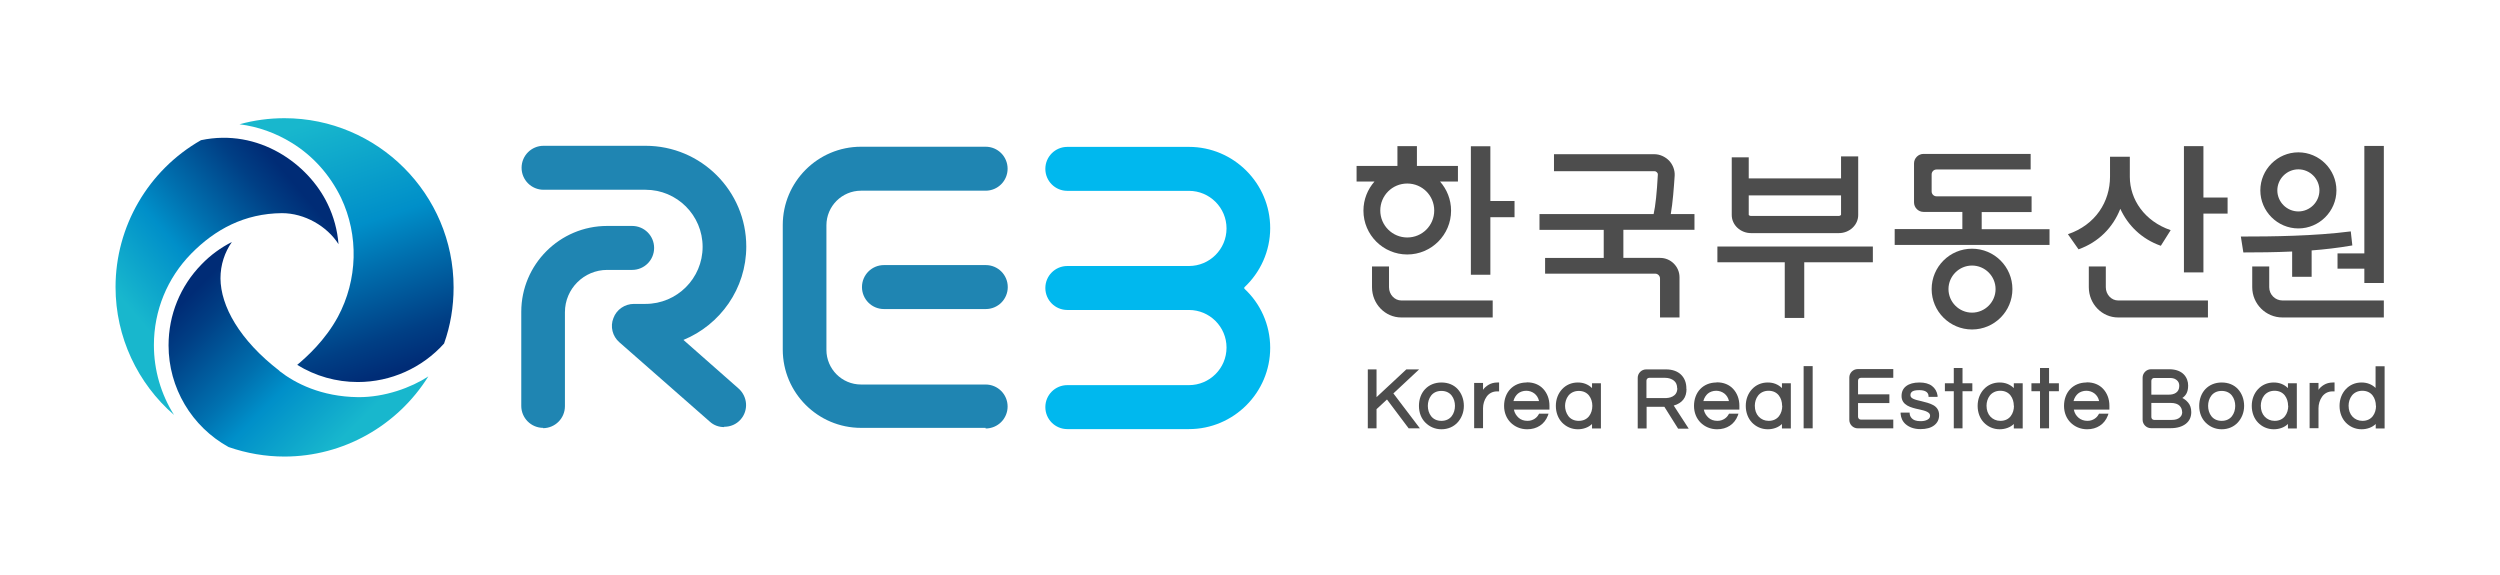 <?xml version="1.0" encoding="UTF-8"?>
<svg id="_레이어_1" xmlns="http://www.w3.org/2000/svg" version="1.1" xmlns:xlink="http://www.w3.org/1999/xlink" viewBox="0 0 160.33 36.85">
  <!-- Generator: Adobe Illustrator 29.5.0, SVG Export Plug-In . SVG Version: 2.1.0 Build 137)  -->
  <defs>
    <style>
      .st0 {
        fill: url(#_무제_그라디언트);
      }

      .st1 {
        fill: #4d4d4d;
      }

      .st2 {
        fill: url(#_무제_그라디언트_2);
      }

      .st3 {
        fill: #00b8ee;
      }

      .st4 {
        fill: #1f85b2;
      }

      .st5 {
        fill: url(#_무제_그라디언트_3);
      }
    </style>
    <linearGradient id="_무제_그라디언트" data-name="무제 그라디언트" x1="25.55" y1="13.51" x2="19.75" y2="31.06" gradientTransform="translate(0 38) scale(1 -1)" gradientUnits="userSpaceOnUse">
      <stop offset=".04" stop-color="#002c76"/>
      <stop offset=".16" stop-color="#003f85"/>
      <stop offset=".41" stop-color="#0070af"/>
      <stop offset=".56" stop-color="#008fc9"/>
      <stop offset=".95" stop-color="#18b7cd"/>
    </linearGradient>
    <linearGradient id="_무제_그라디언트_2" data-name="무제 그라디언트 2" x1="12.76" y1="19.65" x2="22.79" y2="9.69" gradientTransform="translate(0 38) scale(1 -1)" gradientUnits="userSpaceOnUse">
      <stop offset="0" stop-color="#002c76"/>
      <stop offset=".14" stop-color="#003f85"/>
      <stop offset=".44" stop-color="#0070af"/>
      <stop offset=".6" stop-color="#008fc9"/>
      <stop offset=".95" stop-color="#18b7cd"/>
    </linearGradient>
    <linearGradient id="_무제_그라디언트_3" data-name="무제 그라디언트 3" x1="18.93" y1="26.17" x2="8.3" y2="17.17" gradientTransform="translate(0 38) scale(1 -1)" gradientUnits="userSpaceOnUse">
      <stop offset="0" stop-color="#002c76"/>
      <stop offset=".14" stop-color="#003f85"/>
      <stop offset=".43" stop-color="#0070af"/>
      <stop offset=".6" stop-color="#008fc9"/>
      <stop offset=".95" stop-color="#18b7cd"/>
    </linearGradient>
  </defs>
  <path class="st4" d="M63.22,19.82h-6.53c-.78,0-1.41-.63-1.41-1.41s.63-1.41,1.41-1.41h6.53c.78,0,1.41.63,1.41,1.41s-.63,1.41-1.41,1.41Z"/>
  <g>
    <path class="st4" d="M46.44,27.39c-.33,0-.66-.11-.92-.35l-5.8-5.09c-.44-.38-.6-1.01-.38-1.55.2-.55.73-.91,1.32-.91h.74c2.02,0,3.66-1.64,3.66-3.66s-1.64-3.66-3.66-3.66h-6.54c-.78,0-1.41-.63-1.41-1.41s.63-1.41,1.41-1.41h6.54c3.57,0,6.46,2.9,6.46,6.46,0,2.7-1.67,5.02-4.03,5.99l3.54,3.12c.58.52.64,1.4.13,1.98-.28.32-.66.47-1.06.47Z"/>
    <path class="st4" d="M34.84,27.44c-.78,0-1.41-.63-1.41-1.41v-6.03c0-3.04,2.47-5.51,5.51-5.51h1.6c.78,0,1.41.63,1.41,1.41s-.63,1.41-1.41,1.41h-1.6c-1.49,0-2.71,1.21-2.71,2.71v6.03c0,.78-.63,1.41-1.41,1.41h0Z"/>
    <path class="st4" d="M63.21,27.44h-7.99c-2.77,0-5.02-2.25-5.02-5.02v-7.99c0-2.77,2.25-5.02,5.02-5.02h7.99c.78,0,1.41.63,1.41,1.41s-.63,1.41-1.41,1.41h-7.99c-1.22,0-2.22.99-2.22,2.22v7.99c0,1.22.99,2.22,2.22,2.22h7.99c.78,0,1.41.63,1.41,1.41s-.63,1.41-1.41,1.41v-.02Z"/>
    <path class="st3" d="M79.8,18.43c1.02-.95,1.66-2.31,1.66-3.8,0-2.87-2.34-5.21-5.21-5.21h-7.8c-.78,0-1.41.63-1.41,1.41s.63,1.41,1.41,1.41h7.8c1.33,0,2.41,1.08,2.41,2.41s-1.08,2.41-2.41,2.41h-7.8c-.78,0-1.41.63-1.41,1.41s.63,1.41,1.41,1.41h7.8c1.33,0,2.41,1.08,2.41,2.41s-1.08,2.41-2.41,2.41h-7.8c-.78,0-1.41.63-1.41,1.41s.63,1.41,1.41,1.41h7.8c2.87,0,5.21-2.34,5.21-5.21,0-1.5-.64-2.86-1.66-3.8v-.03Z"/>
  </g>
  <g>
    <path class="st0" d="M18.24,7.58c-.97,0-1.95.13-2.88.39,1.19.15,2.33.56,3.35,1.19,1.37.84,2.45,2.06,3.16,3.52,1.15,2.42,1.07,5.27-.2,7.64-.82,1.51-1.99,2.56-2.61,3.08,1.17.72,2.5,1.1,3.89,1.1,2.11,0,4.12-.9,5.53-2.47.41-1.15.61-2.36.61-3.6,0-5.98-4.87-10.85-10.85-10.85h0Z"/>
    <path class="st2" d="M17.92,23.78c-2.57-1.98-3.77-4.16-3.78-5.93,0-.87.27-1.67.73-2.33-.71.36-1.37.84-1.94,1.43-1.37,1.4-2.12,3.24-2.12,5.2,0,2.72,1.48,5.21,3.85,6.52,1.15.4,2.36.61,3.58.61,3.8,0,7.27-2,9.23-5.14-1.08.71-2.8,1.35-4.52,1.33-2.35-.03-4.02-.89-5.02-1.67h0Z"/>
    <path class="st5" d="M12.25,16.28c1.54-1.57,3.43-2.59,5.83-2.61,1.46,0,2.9.84,3.63,1.99-.07-.88-.3-1.76-.7-2.58-1.23-2.57-4.42-4.87-8.12-4.09-3.39,1.93-5.48,5.54-5.48,9.42,0,3.21,1.42,6.18,3.75,8.2-.83-1.32-1.29-2.86-1.29-4.48,0-2.21.85-4.29,2.4-5.87h0Z"/>
  </g>
  <g>
    <polygon class="st1" points="91.01 23.69 90.19 23.69 88.28 25.47 88.28 23.69 87.72 23.69 87.72 27.47 88.28 27.47 88.28 26.24 88.95 25.62 90.34 27.47 91.06 27.47 89.36 25.23 91.01 23.69"/>
    <path class="st1" d="M92.44,24.53c-.43,0-.79.16-1.04.42s-.4.64-.4,1.08.15.81.41,1.07.61.43,1.03.43.78-.16,1.03-.43.41-.64.41-1.07-.15-.81-.4-1.08-.61-.42-1.04-.42h0ZM93.31,26.03c0,.24-.07.48-.21.66s-.36.3-.66.3-.52-.12-.66-.3-.21-.42-.21-.66.07-.48.21-.66.36-.3.66-.3.52.12.66.3.21.42.21.66Z"/>
    <path class="st1" d="M95.11,24.99v-.43h-.57v2.9h.57v-1.28c0-.26.08-.53.23-.74s.38-.34.67-.34h.13v-.57h-.11c-.23,0-.42.06-.57.15s-.27.2-.35.32h0Z"/>
    <g>
      <g>
        <g>
          <polygon class="st1" points="97.13 12.89 97.13 13.93 95.58 13.93 95.58 17.62 94.33 17.62 94.33 9.38 95.58 9.38 95.58 12.89 97.13 12.89"/>
          <path class="st1" d="M93.49,10.64h-2.62v-1.27h-1.25v1.27h-2.62v1h1.15c-.44.5-.71,1.15-.71,1.87,0,1.55,1.26,2.81,2.81,2.81s2.81-1.26,2.81-2.81c0-.72-.27-1.37-.71-1.87h1.15v-1h0ZM90.25,15.23c-.95,0-1.73-.77-1.73-1.73s.77-1.73,1.73-1.73,1.73.77,1.73,1.73-.77,1.73-1.73,1.73Z"/>
          <path class="st1" d="M95.73,20.36h-5.86c-1.04,0-1.88-.87-1.88-1.94v-1.33h1.09v1.33c0,.47.36.85.79.85h5.86s0,1.09,0,1.09Z"/>
        </g>
        <g>
          <path class="st1" d="M138.57,15.76c-1.22-.43-2.1-1.3-2.59-2.37-.47,1.2-1.39,2.14-2.68,2.6l-.68-.97c1.77-.6,2.7-2.08,2.7-3.69v-1.28h1.27v1.29c0,1.46.95,2.85,2.62,3.42l-.63,1h0ZM142.86,12.67v1.03h-1.55v3.77h-1.25v-8.1h1.25v3.3h1.55Z"/>
          <path class="st1" d="M141.6,20.36h-5.76c-1.04,0-1.88-.87-1.88-1.94v-1.33h1.09v1.33c0,.47.36.85.79.85h5.76s0,1.09,0,1.09Z"/>
        </g>
        <path class="st1" d="M108.67,14.74v-1.01h-1.52c.13-.73.2-1.72.25-2.46.02-.35-.11-.7-.36-.97-.25-.25-.59-.41-.94-.41h-6.44v1.09h6.44c.08,0,.13.04.16.07s.07.08.06.16c-.06,1.11-.15,2-.27,2.52h-7.32v1.01h4.12v1.8h-3.76v1.01h7.06c.17,0,.31.14.31.31v2.5h1.25v-2.58c0-.68-.56-1.24-1.24-1.24h-2.36v-1.8s4.57,0,4.57,0Z"/>
        <g>
          <path class="st1" d="M120.1,16.82h-4.39v3.57h-1.25v-3.57h-4.32v-1.01h9.97v1.01h0Z"/>
          <path class="st1" d="M118.07,10.02v1.42h-5.92v-1.35h-1.09v3.7c0,.64.56,1.16,1.24,1.16h5.63c.68,0,1.24-.52,1.24-1.16v-3.76h-1.09,0ZM117.93,13.85h-5.63c-.1,0-.15-.06-.15-.07v-1.25h5.92v1.25s-.05.07-.15.07h0Z"/>
        </g>
        <g>
          <path class="st1" d="M131.44,14.69v1.02h-9.93v-1.02h4.34v-1.1h-2.49c-.34,0-.61-.28-.61-.61v-2.5c0-.34.28-.61.61-.61h6.87v1h-6.04c-.17,0-.31.14-.31.31v1.1c0,.17.14.31.31.31h6.1v1.01h-3.2v1.1h4.34Z"/>
          <path class="st1" d="M126.47,21.13c-1.43,0-2.59-1.16-2.59-2.59s1.16-2.59,2.59-2.59,2.59,1.16,2.59,2.59-1.16,2.59-2.59,2.59ZM126.47,17.03c-.83,0-1.51.68-1.51,1.51s.68,1.51,1.51,1.51,1.51-.68,1.51-1.51-.68-1.51-1.51-1.51Z"/>
        </g>
        <g>
          <path class="st1" d="M147,16.13c-1.05.05-2.27.06-3.13.06l-.16-1.02c2.02,0,4.72-.03,7.05-.33l.1.9c-.92.16-1.82.26-2.61.32v1.69h-1.25v-1.61h0ZM151.63,16.27v-6.91h1.25v8.79h-1.25v-.92h-1.72v-.98h1.72Z"/>
          <path class="st1" d="M152.88,20.36h-6.5c-1.07,0-1.94-.87-1.94-1.94v-1.33h1.09v1.33c0,.47.38.85.85.85h6.5s0,1.09,0,1.09Z"/>
          <path class="st1" d="M147.4,14.65c-1.34,0-2.44-1.1-2.44-2.44s1.1-2.44,2.44-2.44,2.44,1.1,2.44,2.44-1.1,2.44-2.44,2.44ZM147.4,10.86c-.74,0-1.35.61-1.35,1.35s.61,1.35,1.35,1.35,1.35-.61,1.35-1.35-.61-1.35-1.35-1.35Z"/>
        </g>
      </g>
      <path class="st1" d="M97.9,24.53c-.43,0-.79.16-1.04.42s-.4.64-.4,1.08.16.81.42,1.07.63.43,1.06.43c.32,0,.59-.08.82-.23s.4-.37.51-.65l.02-.06.02-.06h-.61v.02l-.02.02c-.05.1-.13.2-.25.28s-.27.14-.47.14c-.23,0-.43-.07-.57-.2s-.26-.3-.3-.52h2.28v-.25c0-.44-.15-.81-.4-1.08s-.61-.42-1.04-.42h-.02ZM97.06,25.72c.05-.2.16-.37.29-.48s.33-.18.53-.18.39.07.53.18.25.28.29.48h-1.67.02Z"/>
    </g>
    <path class="st1" d="M102.09,24.88c-.11-.11-.25-.2-.4-.26s-.32-.09-.5-.09c-.41,0-.76.16-1.01.43s-.4.64-.4,1.07.15.81.4,1.07.6.43,1.01.43c.18,0,.35-.03.51-.09s.29-.14.4-.25v.29h.57v-2.9h-.57v.3h0ZM102.12,26.03c0,.24-.07.48-.21.66s-.36.3-.66.3-.53-.12-.67-.31-.21-.43-.21-.65.07-.47.21-.65.37-.31.67-.31.52.12.66.3.21.42.21.66Z"/>
    <path class="st1" d="M108.15,24.9c0-.37-.13-.67-.35-.88s-.55-.33-.95-.33h-1.28c-.3,0-.54.25-.54.54v3.25h.57v-1.39h1.14l.44.7.44.7h.68l-.48-.74-.48-.74c.28-.08.48-.21.62-.39s.2-.41.2-.69h-.02ZM107.57,24.9c0,.29-.14.44-.31.53s-.37.1-.49.1h-1.18v-1.12c0-.1.08-.18.18-.18h1.01c.24,0,.43.07.57.18s.21.28.21.49Z"/>
    <path class="st1" d="M110.08,24.53c-.43,0-.79.16-1.04.42s-.4.64-.4,1.08.16.81.42,1.07.63.43,1.06.43c.32,0,.59-.08.82-.23s.4-.37.51-.65l.02-.06.02-.06h-.61v.02l-.02.02c-.05.1-.13.2-.25.28s-.27.14-.47.14c-.23,0-.43-.07-.57-.2s-.26-.3-.3-.52h2.28v-.25c0-.44-.15-.81-.4-1.08s-.61-.42-1.04-.42h-.02ZM109.24,25.72c.05-.2.16-.37.29-.48s.33-.18.53-.18.39.07.53.18.25.28.29.48h-1.67.02Z"/>
    <path class="st1" d="M114.27,24.88c-.11-.11-.25-.2-.4-.26s-.32-.09-.5-.09c-.41,0-.76.16-1.01.43s-.4.64-.4,1.07.15.81.4,1.07.6.43,1.01.43c.18,0,.35-.03.51-.09s.29-.14.4-.25v.29h.57v-2.9h-.57v.3h0ZM114.3,26.03c0,.24-.07.48-.21.66s-.36.3-.66.3c-.26,0-.48-.1-.64-.27s-.25-.41-.25-.7c0-.23.07-.47.21-.65s.37-.31.67-.31.52.12.66.3.21.42.21.66Z"/>
    <polygon class="st1" points="115.67 27.47 115.96 27.47 116.25 27.47 116.25 25.48 116.25 23.48 115.96 23.48 115.67 23.48 115.67 25.48 115.67 27.47"/>
    <path class="st1" d="M118.6,26.93c0,.3.25.54.54.54h2.28v-.56h-2.08c-.1,0-.18-.08-.18-.18v-.88h2.01v-.56h-2.01v-.88c0-.1.08-.18.18-.18h2.08v-.56h-2.28c-.3,0-.54.25-.54.54v2.7h0Z"/>
    <path class="st1" d="M123.23,25.73c-.22-.05-.39-.09-.52-.15s-.19-.13-.19-.24c0-.04,0-.11.07-.19s.21-.13.5-.13c.18,0,.32.03.42.09s.16.15.17.27v.07h.58v-.08c-.04-.26-.16-.47-.36-.62s-.47-.22-.8-.22c-.37,0-.65.08-.85.23s-.3.36-.3.64c0,.3.16.49.37.61s.49.19.74.24c.22.05.4.09.53.16s.19.14.19.25c0,.17-.13.25-.27.3s-.29.05-.35.05c-.29,0-.46-.08-.56-.19s-.12-.22-.13-.29v-.07h-.58v.08c.02.25.12.49.33.67s.52.31.94.31c.38,0,.67-.08.88-.24s.32-.38.32-.66c0-.32-.16-.52-.38-.64s-.5-.19-.75-.25h0Z"/>
    <polygon class="st1" points="125.86 23.6 125.57 23.6 125.3 23.6 125.3 24.09 125.3 24.58 125.01 24.58 124.73 24.58 124.73 24.83 124.73 25.09 125.01 25.09 125.3 25.09 125.3 26.29 125.3 27.47 125.57 27.47 125.86 27.47 125.86 26.29 125.86 25.09 126.18 25.09 126.49 25.09 126.49 24.83 126.49 24.58 126.18 24.58 125.86 24.58 125.86 24.09 125.86 23.6"/>
    <path class="st1" d="M129.14,24.88c-.11-.11-.25-.2-.4-.26s-.32-.09-.5-.09c-.41,0-.76.16-1.01.43s-.4.64-.4,1.07.15.81.4,1.07.6.43,1.01.43c.18,0,.35-.03.51-.09s.29-.14.4-.25v.29h.57v-2.9h-.57v.3h0ZM129.16,26.03c0,.24-.07.48-.21.66s-.36.3-.66.3c-.26,0-.48-.1-.64-.27s-.25-.41-.25-.7c0-.23.07-.47.21-.65s.37-.31.67-.31.52.12.66.3.21.42.21.66Z"/>
    <polygon class="st1" points="131.41 23.6 131.12 23.6 130.83 23.6 130.83 24.09 130.83 24.58 130.56 24.58 130.28 24.58 130.28 24.83 130.28 25.09 130.56 25.09 130.83 25.09 130.83 26.29 130.83 27.47 131.12 27.47 131.41 27.47 131.41 26.29 131.41 25.09 131.72 25.09 132.04 25.09 132.04 24.83 132.04 24.58 131.72 24.58 131.41 24.58 131.41 24.09 131.41 23.6"/>
    <path class="st1" d="M133.81,24.53c-.43,0-.79.16-1.04.42s-.4.64-.4,1.08.16.81.42,1.07.63.43,1.06.43c.32,0,.59-.08.82-.23s.4-.37.51-.65l.02-.06.02-.06h-.61v.02l-.02.02c-.05.1-.13.2-.25.28s-.27.14-.47.14c-.22,0-.42-.07-.57-.2s-.26-.3-.3-.52h2.28v-.25c0-.44-.15-.81-.4-1.08s-.61-.42-1.04-.42h-.02ZM132.98,25.72c.05-.2.16-.37.29-.48s.33-.18.53-.18.39.07.53.18.25.28.29.48h-1.67.02Z"/>
    <path class="st1" d="M139.95,25.53c.1-.07.2-.16.27-.29s.11-.29.11-.52c0-.24-.08-.5-.27-.7s-.5-.34-.95-.34h-1.16c-.3,0-.54.25-.54.54v2.7c0,.3.25.54.54.54h1.26c.41,0,.74-.1.97-.28s.35-.43.35-.75c0-.27-.08-.47-.2-.61s-.25-.24-.38-.3v.02ZM139.11,25.31h-1.14v-.89c0-.1.08-.18.18-.18h1c.29,0,.43.1.52.21s.09.25.09.31c0,.2-.08.34-.21.43s-.29.12-.45.12h.02ZM139.95,26.41c0,.23-.11.35-.25.43s-.32.09-.45.09h-1.1c-.1,0-.18-.08-.18-.18v-.91h1.23c.28,0,.47.07.58.18s.16.25.16.38h0Z"/>
    <path class="st1" d="M142.48,24.53c-.43,0-.79.16-1.04.42s-.4.64-.4,1.08.15.81.41,1.07.61.43,1.03.43.78-.16,1.03-.43.41-.64.41-1.07-.15-.81-.4-1.08-.61-.42-1.04-.42h0ZM143.35,26.03c0,.24-.07.48-.21.66s-.36.3-.66.3-.52-.12-.66-.3-.21-.42-.21-.66.07-.48.21-.66.36-.3.66-.3.52.12.66.3.21.42.21.66Z"/>
    <path class="st1" d="M146.72,24.88c-.11-.11-.25-.2-.4-.26s-.32-.09-.5-.09c-.41,0-.76.16-1.01.43s-.4.64-.4,1.07.15.81.4,1.07.6.43,1.01.43c.18,0,.35-.03.51-.09s.29-.14.4-.25v.29h.57v-2.9h-.57v.3h0ZM146.75,26.03c0,.24-.07.48-.21.66s-.36.3-.66.3c-.26,0-.48-.1-.64-.27s-.25-.41-.25-.7c0-.23.07-.47.21-.65s.37-.31.67-.31.52.12.66.3.21.42.21.66Z"/>
    <path class="st1" d="M148.69,24.99v-.43h-.57v2.9h.57v-1.28c0-.26.08-.53.23-.74s.38-.34.67-.34h.13v-.57h-.11c-.23,0-.42.06-.57.15s-.27.2-.35.32h0Z"/>
    <path class="st1" d="M152.35,23.48v1.4c-.11-.11-.25-.2-.4-.26s-.32-.09-.5-.09c-.41,0-.76.16-1.01.43s-.4.64-.4,1.07.15.81.4,1.07.6.43,1.01.43c.18,0,.35-.03.51-.09s.29-.14.4-.25v.29h.57v-3.99h-.58ZM152.38,26.03c0,.24-.07.48-.21.66s-.36.3-.66.3c-.26,0-.48-.1-.64-.27s-.25-.41-.25-.7c0-.23.07-.47.21-.65s.37-.31.67-.31.52.12.66.3.21.42.21.66Z"/>
  </g>
</svg>